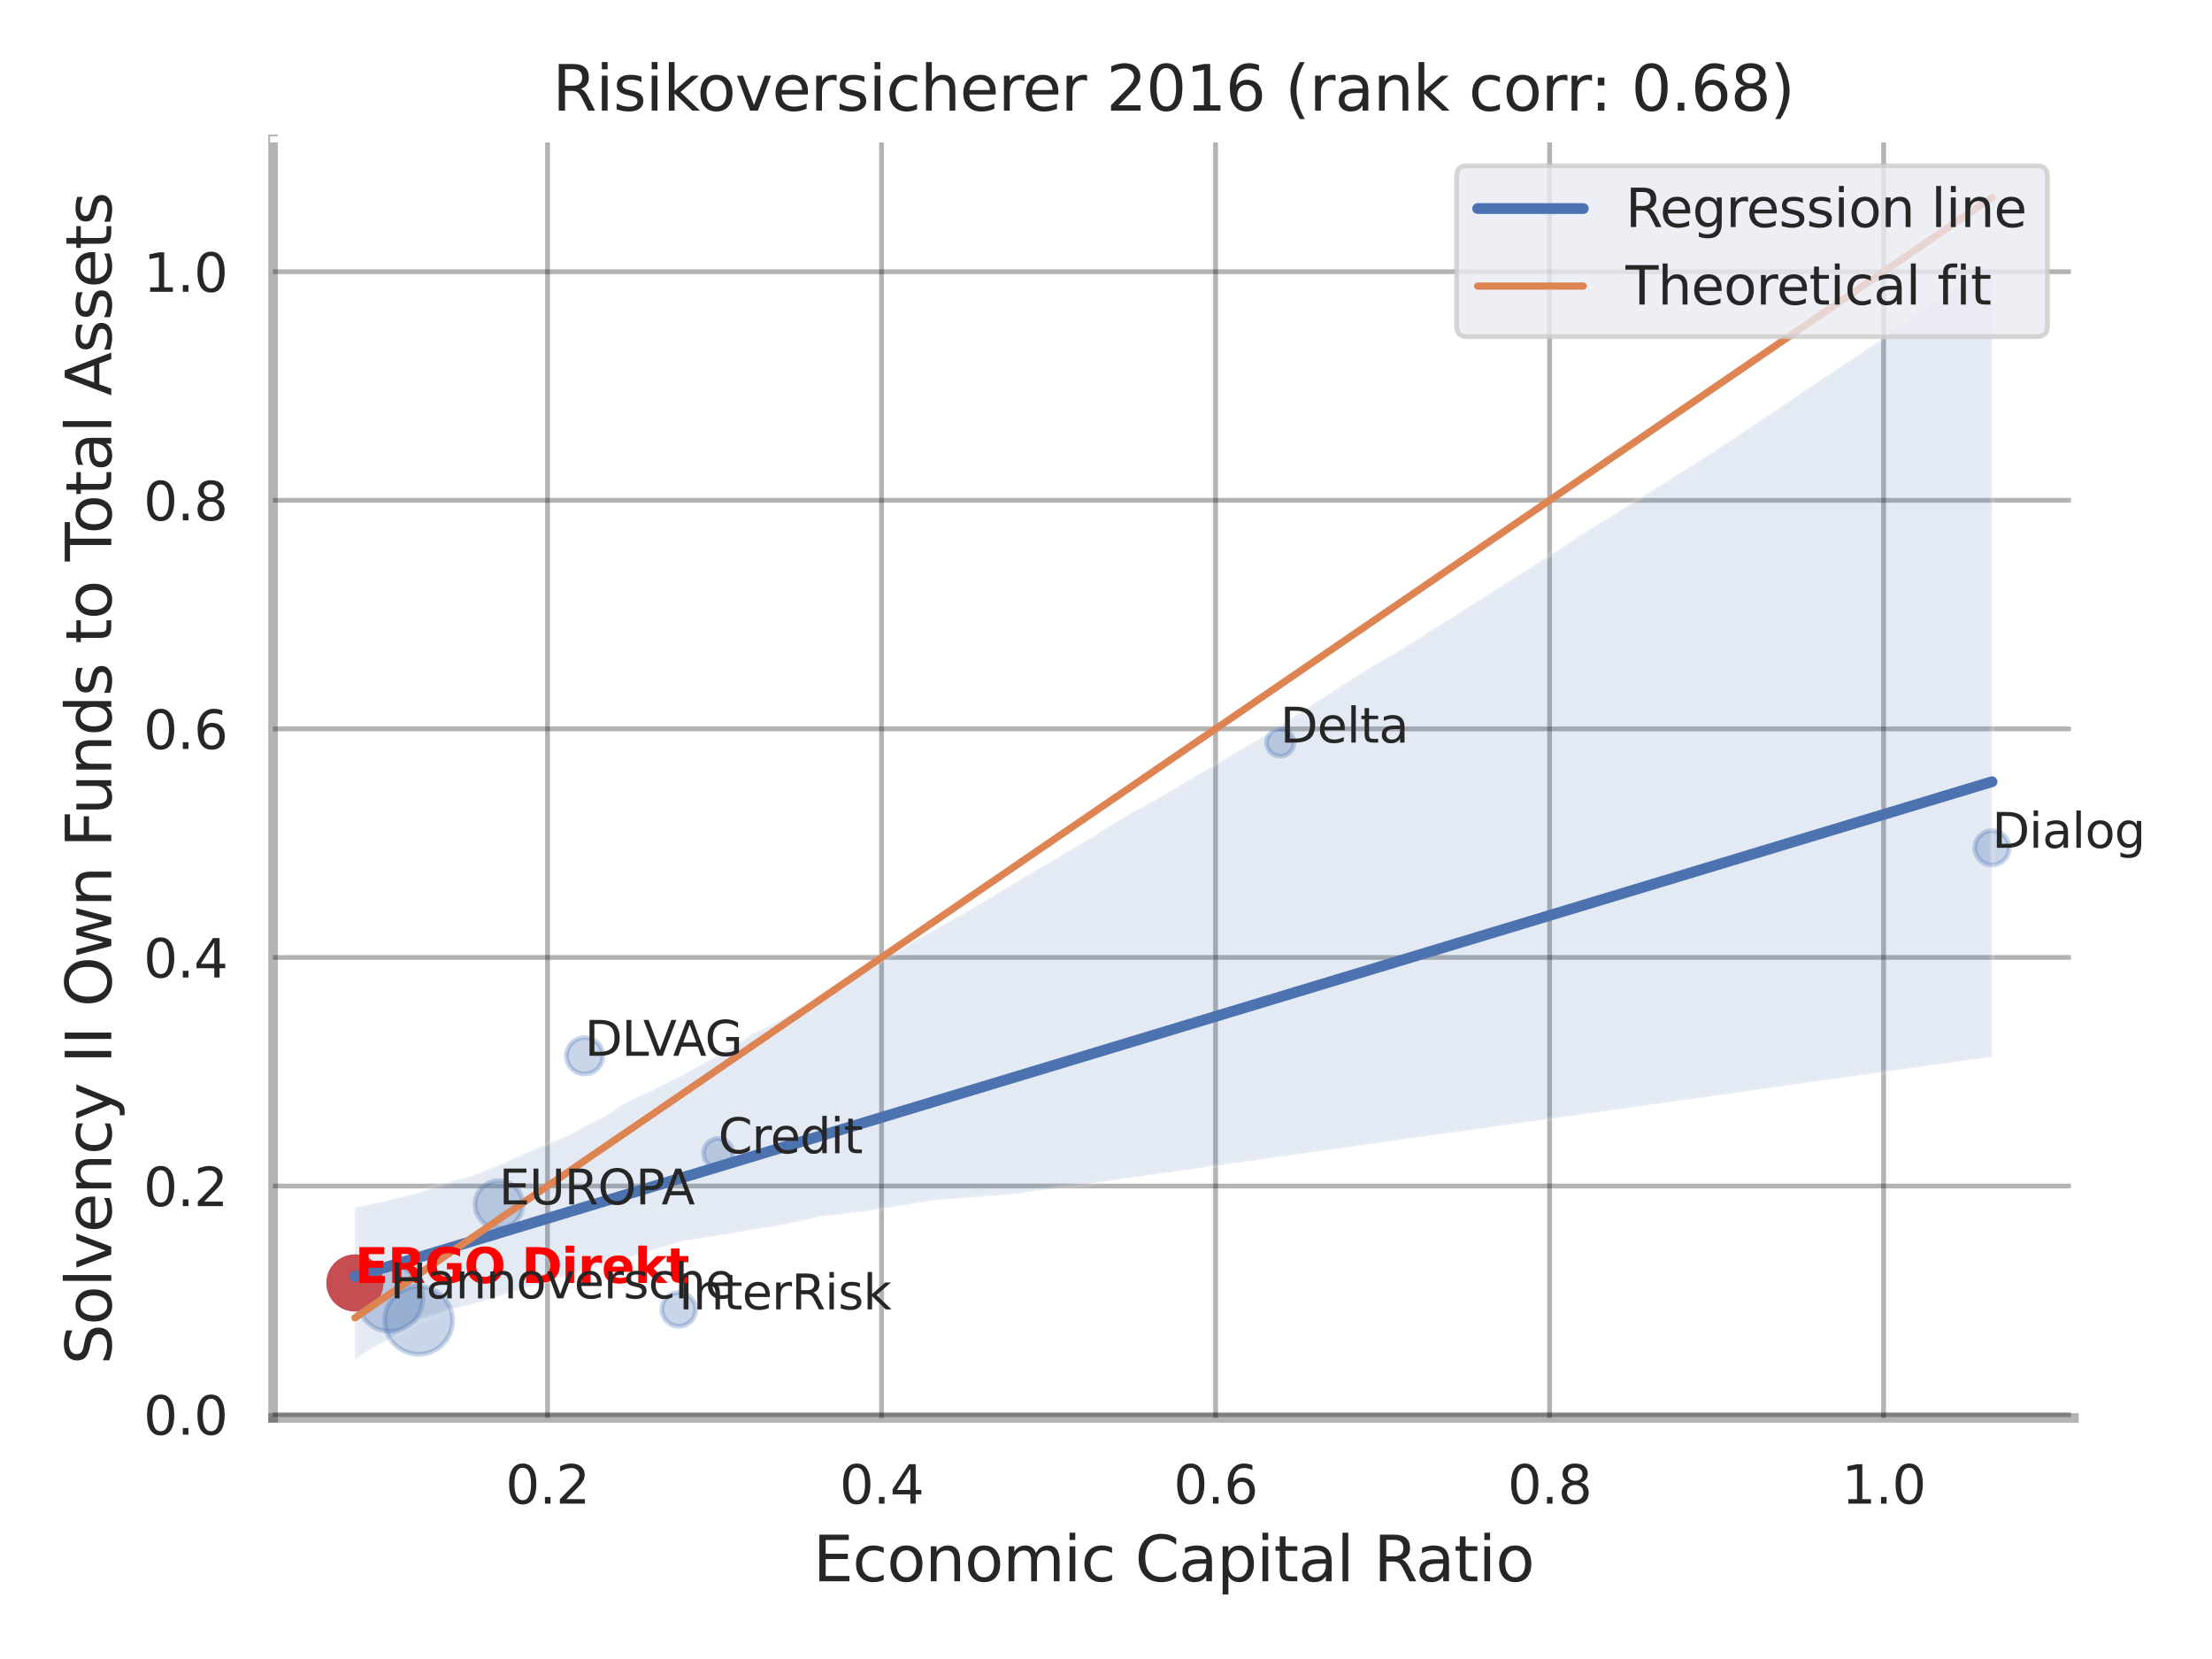 <?xml version="1.0" encoding="utf-8" standalone="no"?>
<!DOCTYPE svg PUBLIC "-//W3C//DTD SVG 1.1//EN"
  "http://www.w3.org/Graphics/SVG/1.1/DTD/svg11.dtd">
<svg xmlns:xlink="http://www.w3.org/1999/xlink" width="460.8pt" height="345.6pt" viewBox="0 0 460.8 345.6" xmlns="http://www.w3.org/2000/svg" version="1.1">
 <defs>
  <style type="text/css">*{stroke-linejoin: round; stroke-linecap: butt}</style>
 </defs>
 <g id="figure_1">
  <g id="patch_1">
   <path d="M 0 345.6 
L 460.8 345.6 
L 460.8 0 
L 0 0 
z
" style="fill: #ffffff"/>
  </g>
  <g id="axes_1">
   <g id="patch_2">
    <path d="M 56.88 295.38 
L 432.033 295.38 
L 432.033 29.04 
L 56.88 29.04 
z
" style="fill: #ffffff"/>
   </g>
   <g id="matplotlib.axis_1">
    <g id="xtick_1">
     <g id="line2d_1">
      <path d="M 114.062 295.38 
L 114.062 29.04 
" clip-path="url(#p8b046d9612)" style="fill: none; stroke: #000000; stroke-opacity: 0.3; stroke-linecap: round"/>
     </g>
     <g id="text_1">
      <!-- 0.2 -->
      <g style="fill: #262626" transform="translate(105.315 313.238) scale(0.11 -0.11)">
       <defs>
        <path id="DejaVuSans-30" d="M 2034 4250 
Q 1547 4250 1301 3770 
Q 1056 3291 1056 2328 
Q 1056 1369 1301 889 
Q 1547 409 2034 409 
Q 2525 409 2770 889 
Q 3016 1369 3016 2328 
Q 3016 3291 2770 3770 
Q 2525 4250 2034 4250 
z
M 2034 4750 
Q 2819 4750 3233 4129 
Q 3647 3509 3647 2328 
Q 3647 1150 3233 529 
Q 2819 -91 2034 -91 
Q 1250 -91 836 529 
Q 422 1150 422 2328 
Q 422 3509 836 4129 
Q 1250 4750 2034 4750 
z
" transform="scale(0.016)"/>
        <path id="DejaVuSans-2e" d="M 684 794 
L 1344 794 
L 1344 0 
L 684 0 
L 684 794 
z
" transform="scale(0.016)"/>
        <path id="DejaVuSans-32" d="M 1228 531 
L 3431 531 
L 3431 0 
L 469 0 
L 469 531 
Q 828 903 1448 1529 
Q 2069 2156 2228 2338 
Q 2531 2678 2651 2914 
Q 2772 3150 2772 3378 
Q 2772 3750 2511 3984 
Q 2250 4219 1831 4219 
Q 1534 4219 1204 4116 
Q 875 4013 500 3803 
L 500 4441 
Q 881 4594 1212 4672 
Q 1544 4750 1819 4750 
Q 2544 4750 2975 4387 
Q 3406 4025 3406 3419 
Q 3406 3131 3298 2873 
Q 3191 2616 2906 2266 
Q 2828 2175 2409 1742 
Q 1991 1309 1228 531 
z
" transform="scale(0.016)"/>
       </defs>
       <use xlink:href="#DejaVuSans-30"/>
       <use xlink:href="#DejaVuSans-2e" x="63.623"/>
       <use xlink:href="#DejaVuSans-32" x="95.41"/>
      </g>
     </g>
    </g>
    <g id="xtick_2">
     <g id="line2d_2">
      <path d="M 183.644 295.38 
L 183.644 29.04 
" clip-path="url(#p8b046d9612)" style="fill: none; stroke: #000000; stroke-opacity: 0.3; stroke-linecap: round"/>
     </g>
     <g id="text_2">
      <!-- 0.4 -->
      <g style="fill: #262626" transform="translate(174.898 313.238) scale(0.11 -0.11)">
       <defs>
        <path id="DejaVuSans-34" d="M 2419 4116 
L 825 1625 
L 2419 1625 
L 2419 4116 
z
M 2253 4666 
L 3047 4666 
L 3047 1625 
L 3713 1625 
L 3713 1100 
L 3047 1100 
L 3047 0 
L 2419 0 
L 2419 1100 
L 313 1100 
L 313 1709 
L 2253 4666 
z
" transform="scale(0.016)"/>
       </defs>
       <use xlink:href="#DejaVuSans-30"/>
       <use xlink:href="#DejaVuSans-2e" x="63.623"/>
       <use xlink:href="#DejaVuSans-34" x="95.41"/>
      </g>
     </g>
    </g>
    <g id="xtick_3">
     <g id="line2d_3">
      <path d="M 253.227 295.38 
L 253.227 29.04 
" clip-path="url(#p8b046d9612)" style="fill: none; stroke: #000000; stroke-opacity: 0.3; stroke-linecap: round"/>
     </g>
     <g id="text_3">
      <!-- 0.6 -->
      <g style="fill: #262626" transform="translate(244.48 313.238) scale(0.11 -0.11)">
       <defs>
        <path id="DejaVuSans-36" d="M 2113 2584 
Q 1688 2584 1439 2293 
Q 1191 2003 1191 1497 
Q 1191 994 1439 701 
Q 1688 409 2113 409 
Q 2538 409 2786 701 
Q 3034 994 3034 1497 
Q 3034 2003 2786 2293 
Q 2538 2584 2113 2584 
z
M 3366 4563 
L 3366 3988 
Q 3128 4100 2886 4159 
Q 2644 4219 2406 4219 
Q 1781 4219 1451 3797 
Q 1122 3375 1075 2522 
Q 1259 2794 1537 2939 
Q 1816 3084 2150 3084 
Q 2853 3084 3261 2657 
Q 3669 2231 3669 1497 
Q 3669 778 3244 343 
Q 2819 -91 2113 -91 
Q 1303 -91 875 529 
Q 447 1150 447 2328 
Q 447 3434 972 4092 
Q 1497 4750 2381 4750 
Q 2619 4750 2861 4703 
Q 3103 4656 3366 4563 
z
" transform="scale(0.016)"/>
       </defs>
       <use xlink:href="#DejaVuSans-30"/>
       <use xlink:href="#DejaVuSans-2e" x="63.623"/>
       <use xlink:href="#DejaVuSans-36" x="95.41"/>
      </g>
     </g>
    </g>
    <g id="xtick_4">
     <g id="line2d_4">
      <path d="M 322.809 295.38 
L 322.809 29.04 
" clip-path="url(#p8b046d9612)" style="fill: none; stroke: #000000; stroke-opacity: 0.3; stroke-linecap: round"/>
     </g>
     <g id="text_4">
      <!-- 0.8 -->
      <g style="fill: #262626" transform="translate(314.062 313.238) scale(0.11 -0.11)">
       <defs>
        <path id="DejaVuSans-38" d="M 2034 2216 
Q 1584 2216 1326 1975 
Q 1069 1734 1069 1313 
Q 1069 891 1326 650 
Q 1584 409 2034 409 
Q 2484 409 2743 651 
Q 3003 894 3003 1313 
Q 3003 1734 2745 1975 
Q 2488 2216 2034 2216 
z
M 1403 2484 
Q 997 2584 770 2862 
Q 544 3141 544 3541 
Q 544 4100 942 4425 
Q 1341 4750 2034 4750 
Q 2731 4750 3128 4425 
Q 3525 4100 3525 3541 
Q 3525 3141 3298 2862 
Q 3072 2584 2669 2484 
Q 3125 2378 3379 2068 
Q 3634 1759 3634 1313 
Q 3634 634 3220 271 
Q 2806 -91 2034 -91 
Q 1263 -91 848 271 
Q 434 634 434 1313 
Q 434 1759 690 2068 
Q 947 2378 1403 2484 
z
M 1172 3481 
Q 1172 3119 1398 2916 
Q 1625 2713 2034 2713 
Q 2441 2713 2670 2916 
Q 2900 3119 2900 3481 
Q 2900 3844 2670 4047 
Q 2441 4250 2034 4250 
Q 1625 4250 1398 4047 
Q 1172 3844 1172 3481 
z
" transform="scale(0.016)"/>
       </defs>
       <use xlink:href="#DejaVuSans-30"/>
       <use xlink:href="#DejaVuSans-2e" x="63.623"/>
       <use xlink:href="#DejaVuSans-38" x="95.41"/>
      </g>
     </g>
    </g>
    <g id="xtick_5">
     <g id="line2d_5">
      <path d="M 392.391 295.38 
L 392.391 29.04 
" clip-path="url(#p8b046d9612)" style="fill: none; stroke: #000000; stroke-opacity: 0.3; stroke-linecap: round"/>
     </g>
     <g id="text_5">
      <!-- 1.0 -->
      <g style="fill: #262626" transform="translate(383.645 313.238) scale(0.11 -0.11)">
       <defs>
        <path id="DejaVuSans-31" d="M 794 531 
L 1825 531 
L 1825 4091 
L 703 3866 
L 703 4441 
L 1819 4666 
L 2450 4666 
L 2450 531 
L 3481 531 
L 3481 0 
L 794 0 
L 794 531 
z
" transform="scale(0.016)"/>
       </defs>
       <use xlink:href="#DejaVuSans-31"/>
       <use xlink:href="#DejaVuSans-2e" x="63.623"/>
       <use xlink:href="#DejaVuSans-30" x="95.41"/>
      </g>
     </g>
    </g>
    <g id="text_6">
     <!-- Economic Capital Ratio -->
     <g style="fill: #262626" transform="translate(169.382 329.404) scale(0.13 -0.13)">
      <defs>
       <path id="DejaVuSans-45" d="M 628 4666 
L 3578 4666 
L 3578 4134 
L 1259 4134 
L 1259 2753 
L 3481 2753 
L 3481 2222 
L 1259 2222 
L 1259 531 
L 3634 531 
L 3634 0 
L 628 0 
L 628 4666 
z
" transform="scale(0.016)"/>
       <path id="DejaVuSans-63" d="M 3122 3366 
L 3122 2828 
Q 2878 2963 2633 3030 
Q 2388 3097 2138 3097 
Q 1578 3097 1268 2742 
Q 959 2388 959 1747 
Q 959 1106 1268 751 
Q 1578 397 2138 397 
Q 2388 397 2633 464 
Q 2878 531 3122 666 
L 3122 134 
Q 2881 22 2623 -34 
Q 2366 -91 2075 -91 
Q 1284 -91 818 406 
Q 353 903 353 1747 
Q 353 2603 823 3093 
Q 1294 3584 2113 3584 
Q 2378 3584 2631 3529 
Q 2884 3475 3122 3366 
z
" transform="scale(0.016)"/>
       <path id="DejaVuSans-6f" d="M 1959 3097 
Q 1497 3097 1228 2736 
Q 959 2375 959 1747 
Q 959 1119 1226 758 
Q 1494 397 1959 397 
Q 2419 397 2687 759 
Q 2956 1122 2956 1747 
Q 2956 2369 2687 2733 
Q 2419 3097 1959 3097 
z
M 1959 3584 
Q 2709 3584 3137 3096 
Q 3566 2609 3566 1747 
Q 3566 888 3137 398 
Q 2709 -91 1959 -91 
Q 1206 -91 779 398 
Q 353 888 353 1747 
Q 353 2609 779 3096 
Q 1206 3584 1959 3584 
z
" transform="scale(0.016)"/>
       <path id="DejaVuSans-6e" d="M 3513 2113 
L 3513 0 
L 2938 0 
L 2938 2094 
Q 2938 2591 2744 2837 
Q 2550 3084 2163 3084 
Q 1697 3084 1428 2787 
Q 1159 2491 1159 1978 
L 1159 0 
L 581 0 
L 581 3500 
L 1159 3500 
L 1159 2956 
Q 1366 3272 1645 3428 
Q 1925 3584 2291 3584 
Q 2894 3584 3203 3211 
Q 3513 2838 3513 2113 
z
" transform="scale(0.016)"/>
       <path id="DejaVuSans-6d" d="M 3328 2828 
Q 3544 3216 3844 3400 
Q 4144 3584 4550 3584 
Q 5097 3584 5394 3201 
Q 5691 2819 5691 2113 
L 5691 0 
L 5113 0 
L 5113 2094 
Q 5113 2597 4934 2840 
Q 4756 3084 4391 3084 
Q 3944 3084 3684 2787 
Q 3425 2491 3425 1978 
L 3425 0 
L 2847 0 
L 2847 2094 
Q 2847 2600 2669 2842 
Q 2491 3084 2119 3084 
Q 1678 3084 1418 2786 
Q 1159 2488 1159 1978 
L 1159 0 
L 581 0 
L 581 3500 
L 1159 3500 
L 1159 2956 
Q 1356 3278 1631 3431 
Q 1906 3584 2284 3584 
Q 2666 3584 2933 3390 
Q 3200 3197 3328 2828 
z
" transform="scale(0.016)"/>
       <path id="DejaVuSans-69" d="M 603 3500 
L 1178 3500 
L 1178 0 
L 603 0 
L 603 3500 
z
M 603 4863 
L 1178 4863 
L 1178 4134 
L 603 4134 
L 603 4863 
z
" transform="scale(0.016)"/>
       <path id="DejaVuSans-20" transform="scale(0.016)"/>
       <path id="DejaVuSans-43" d="M 4122 4306 
L 4122 3641 
Q 3803 3938 3442 4084 
Q 3081 4231 2675 4231 
Q 1875 4231 1450 3742 
Q 1025 3253 1025 2328 
Q 1025 1406 1450 917 
Q 1875 428 2675 428 
Q 3081 428 3442 575 
Q 3803 722 4122 1019 
L 4122 359 
Q 3791 134 3420 21 
Q 3050 -91 2638 -91 
Q 1578 -91 968 557 
Q 359 1206 359 2328 
Q 359 3453 968 4101 
Q 1578 4750 2638 4750 
Q 3056 4750 3426 4639 
Q 3797 4528 4122 4306 
z
" transform="scale(0.016)"/>
       <path id="DejaVuSans-61" d="M 2194 1759 
Q 1497 1759 1228 1600 
Q 959 1441 959 1056 
Q 959 750 1161 570 
Q 1363 391 1709 391 
Q 2188 391 2477 730 
Q 2766 1069 2766 1631 
L 2766 1759 
L 2194 1759 
z
M 3341 1997 
L 3341 0 
L 2766 0 
L 2766 531 
Q 2569 213 2275 61 
Q 1981 -91 1556 -91 
Q 1019 -91 701 211 
Q 384 513 384 1019 
Q 384 1609 779 1909 
Q 1175 2209 1959 2209 
L 2766 2209 
L 2766 2266 
Q 2766 2663 2505 2880 
Q 2244 3097 1772 3097 
Q 1472 3097 1187 3025 
Q 903 2953 641 2809 
L 641 3341 
Q 956 3463 1253 3523 
Q 1550 3584 1831 3584 
Q 2591 3584 2966 3190 
Q 3341 2797 3341 1997 
z
" transform="scale(0.016)"/>
       <path id="DejaVuSans-70" d="M 1159 525 
L 1159 -1331 
L 581 -1331 
L 581 3500 
L 1159 3500 
L 1159 2969 
Q 1341 3281 1617 3432 
Q 1894 3584 2278 3584 
Q 2916 3584 3314 3078 
Q 3713 2572 3713 1747 
Q 3713 922 3314 415 
Q 2916 -91 2278 -91 
Q 1894 -91 1617 61 
Q 1341 213 1159 525 
z
M 3116 1747 
Q 3116 2381 2855 2742 
Q 2594 3103 2138 3103 
Q 1681 3103 1420 2742 
Q 1159 2381 1159 1747 
Q 1159 1113 1420 752 
Q 1681 391 2138 391 
Q 2594 391 2855 752 
Q 3116 1113 3116 1747 
z
" transform="scale(0.016)"/>
       <path id="DejaVuSans-74" d="M 1172 4494 
L 1172 3500 
L 2356 3500 
L 2356 3053 
L 1172 3053 
L 1172 1153 
Q 1172 725 1289 603 
Q 1406 481 1766 481 
L 2356 481 
L 2356 0 
L 1766 0 
Q 1100 0 847 248 
Q 594 497 594 1153 
L 594 3053 
L 172 3053 
L 172 3500 
L 594 3500 
L 594 4494 
L 1172 4494 
z
" transform="scale(0.016)"/>
       <path id="DejaVuSans-6c" d="M 603 4863 
L 1178 4863 
L 1178 0 
L 603 0 
L 603 4863 
z
" transform="scale(0.016)"/>
       <path id="DejaVuSans-52" d="M 2841 2188 
Q 3044 2119 3236 1894 
Q 3428 1669 3622 1275 
L 4263 0 
L 3584 0 
L 2988 1197 
Q 2756 1666 2539 1819 
Q 2322 1972 1947 1972 
L 1259 1972 
L 1259 0 
L 628 0 
L 628 4666 
L 2053 4666 
Q 2853 4666 3247 4331 
Q 3641 3997 3641 3322 
Q 3641 2881 3436 2590 
Q 3231 2300 2841 2188 
z
M 1259 4147 
L 1259 2491 
L 2053 2491 
Q 2509 2491 2742 2702 
Q 2975 2913 2975 3322 
Q 2975 3731 2742 3939 
Q 2509 4147 2053 4147 
L 1259 4147 
z
" transform="scale(0.016)"/>
      </defs>
      <use xlink:href="#DejaVuSans-45"/>
      <use xlink:href="#DejaVuSans-63" x="63.184"/>
      <use xlink:href="#DejaVuSans-6f" x="118.164"/>
      <use xlink:href="#DejaVuSans-6e" x="179.346"/>
      <use xlink:href="#DejaVuSans-6f" x="242.725"/>
      <use xlink:href="#DejaVuSans-6d" x="303.906"/>
      <use xlink:href="#DejaVuSans-69" x="401.318"/>
      <use xlink:href="#DejaVuSans-63" x="429.102"/>
      <use xlink:href="#DejaVuSans-20" x="484.082"/>
      <use xlink:href="#DejaVuSans-43" x="515.869"/>
      <use xlink:href="#DejaVuSans-61" x="585.693"/>
      <use xlink:href="#DejaVuSans-70" x="646.973"/>
      <use xlink:href="#DejaVuSans-69" x="710.449"/>
      <use xlink:href="#DejaVuSans-74" x="738.232"/>
      <use xlink:href="#DejaVuSans-61" x="777.441"/>
      <use xlink:href="#DejaVuSans-6c" x="838.721"/>
      <use xlink:href="#DejaVuSans-20" x="866.504"/>
      <use xlink:href="#DejaVuSans-52" x="898.291"/>
      <use xlink:href="#DejaVuSans-61" x="965.523"/>
      <use xlink:href="#DejaVuSans-74" x="1026.803"/>
      <use xlink:href="#DejaVuSans-69" x="1066.012"/>
      <use xlink:href="#DejaVuSans-6f" x="1093.795"/>
     </g>
    </g>
   </g>
   <g id="matplotlib.axis_2">
    <g id="ytick_1">
     <g id="line2d_6">
      <path d="M 56.88 294.688 
L 432.033 294.688 
" clip-path="url(#p8b046d9612)" style="fill: none; stroke: #000000; stroke-opacity: 0.3; stroke-linecap: round"/>
     </g>
     <g id="text_7">
      <!-- 0.0 -->
      <g style="fill: #262626" transform="translate(29.887 298.868) scale(0.11 -0.11)">
       <use xlink:href="#DejaVuSans-30"/>
       <use xlink:href="#DejaVuSans-2e" x="63.623"/>
       <use xlink:href="#DejaVuSans-30" x="95.41"/>
      </g>
     </g>
    </g>
    <g id="ytick_2">
     <g id="line2d_7">
      <path d="M 56.88 247.072 
L 432.033 247.072 
" clip-path="url(#p8b046d9612)" style="fill: none; stroke: #000000; stroke-opacity: 0.3; stroke-linecap: round"/>
     </g>
     <g id="text_8">
      <!-- 0.2 -->
      <g style="fill: #262626" transform="translate(29.887 251.251) scale(0.11 -0.11)">
       <use xlink:href="#DejaVuSans-30"/>
       <use xlink:href="#DejaVuSans-2e" x="63.623"/>
       <use xlink:href="#DejaVuSans-32" x="95.41"/>
      </g>
     </g>
    </g>
    <g id="ytick_3">
     <g id="line2d_8">
      <path d="M 56.88 199.455 
L 432.033 199.455 
" clip-path="url(#p8b046d9612)" style="fill: none; stroke: #000000; stroke-opacity: 0.3; stroke-linecap: round"/>
     </g>
     <g id="text_9">
      <!-- 0.4 -->
      <g style="fill: #262626" transform="translate(29.887 203.634) scale(0.11 -0.11)">
       <use xlink:href="#DejaVuSans-30"/>
       <use xlink:href="#DejaVuSans-2e" x="63.623"/>
       <use xlink:href="#DejaVuSans-34" x="95.41"/>
      </g>
     </g>
    </g>
    <g id="ytick_4">
     <g id="line2d_9">
      <path d="M 56.88 151.838 
L 432.033 151.838 
" clip-path="url(#p8b046d9612)" style="fill: none; stroke: #000000; stroke-opacity: 0.3; stroke-linecap: round"/>
     </g>
     <g id="text_10">
      <!-- 0.6 -->
      <g style="fill: #262626" transform="translate(29.887 156.017) scale(0.11 -0.11)">
       <use xlink:href="#DejaVuSans-30"/>
       <use xlink:href="#DejaVuSans-2e" x="63.623"/>
       <use xlink:href="#DejaVuSans-36" x="95.41"/>
      </g>
     </g>
    </g>
    <g id="ytick_5">
     <g id="line2d_10">
      <path d="M 56.88 104.221 
L 432.033 104.221 
" clip-path="url(#p8b046d9612)" style="fill: none; stroke: #000000; stroke-opacity: 0.3; stroke-linecap: round"/>
     </g>
     <g id="text_11">
      <!-- 0.8 -->
      <g style="fill: #262626" transform="translate(29.887 108.4) scale(0.11 -0.11)">
       <use xlink:href="#DejaVuSans-30"/>
       <use xlink:href="#DejaVuSans-2e" x="63.623"/>
       <use xlink:href="#DejaVuSans-38" x="95.41"/>
      </g>
     </g>
    </g>
    <g id="ytick_6">
     <g id="line2d_11">
      <path d="M 56.88 56.605 
L 432.033 56.605 
" clip-path="url(#p8b046d9612)" style="fill: none; stroke: #000000; stroke-opacity: 0.3; stroke-linecap: round"/>
     </g>
     <g id="text_12">
      <!-- 1.0 -->
      <g style="fill: #262626" transform="translate(29.887 60.784) scale(0.11 -0.11)">
       <use xlink:href="#DejaVuSans-31"/>
       <use xlink:href="#DejaVuSans-2e" x="63.623"/>
       <use xlink:href="#DejaVuSans-30" x="95.41"/>
      </g>
     </g>
    </g>
    <g id="text_13">
     <!-- Solvency II Own Funds to Total Assets -->
     <g style="fill: #262626" transform="translate(23.183 284.278) rotate(-90) scale(0.13 -0.13)">
      <defs>
       <path id="DejaVuSans-53" d="M 3425 4513 
L 3425 3897 
Q 3066 4069 2747 4153 
Q 2428 4238 2131 4238 
Q 1616 4238 1336 4038 
Q 1056 3838 1056 3469 
Q 1056 3159 1242 3001 
Q 1428 2844 1947 2747 
L 2328 2669 
Q 3034 2534 3370 2195 
Q 3706 1856 3706 1288 
Q 3706 609 3251 259 
Q 2797 -91 1919 -91 
Q 1588 -91 1214 -16 
Q 841 59 441 206 
L 441 856 
Q 825 641 1194 531 
Q 1563 422 1919 422 
Q 2459 422 2753 634 
Q 3047 847 3047 1241 
Q 3047 1584 2836 1778 
Q 2625 1972 2144 2069 
L 1759 2144 
Q 1053 2284 737 2584 
Q 422 2884 422 3419 
Q 422 4038 858 4394 
Q 1294 4750 2059 4750 
Q 2388 4750 2728 4690 
Q 3069 4631 3425 4513 
z
" transform="scale(0.016)"/>
       <path id="DejaVuSans-76" d="M 191 3500 
L 800 3500 
L 1894 563 
L 2988 3500 
L 3597 3500 
L 2284 0 
L 1503 0 
L 191 3500 
z
" transform="scale(0.016)"/>
       <path id="DejaVuSans-65" d="M 3597 1894 
L 3597 1613 
L 953 1613 
Q 991 1019 1311 708 
Q 1631 397 2203 397 
Q 2534 397 2845 478 
Q 3156 559 3463 722 
L 3463 178 
Q 3153 47 2828 -22 
Q 2503 -91 2169 -91 
Q 1331 -91 842 396 
Q 353 884 353 1716 
Q 353 2575 817 3079 
Q 1281 3584 2069 3584 
Q 2775 3584 3186 3129 
Q 3597 2675 3597 1894 
z
M 3022 2063 
Q 3016 2534 2758 2815 
Q 2500 3097 2075 3097 
Q 1594 3097 1305 2825 
Q 1016 2553 972 2059 
L 3022 2063 
z
" transform="scale(0.016)"/>
       <path id="DejaVuSans-79" d="M 2059 -325 
Q 1816 -950 1584 -1140 
Q 1353 -1331 966 -1331 
L 506 -1331 
L 506 -850 
L 844 -850 
Q 1081 -850 1212 -737 
Q 1344 -625 1503 -206 
L 1606 56 
L 191 3500 
L 800 3500 
L 1894 763 
L 2988 3500 
L 3597 3500 
L 2059 -325 
z
" transform="scale(0.016)"/>
       <path id="DejaVuSans-49" d="M 628 4666 
L 1259 4666 
L 1259 0 
L 628 0 
L 628 4666 
z
" transform="scale(0.016)"/>
       <path id="DejaVuSans-4f" d="M 2522 4238 
Q 1834 4238 1429 3725 
Q 1025 3213 1025 2328 
Q 1025 1447 1429 934 
Q 1834 422 2522 422 
Q 3209 422 3611 934 
Q 4013 1447 4013 2328 
Q 4013 3213 3611 3725 
Q 3209 4238 2522 4238 
z
M 2522 4750 
Q 3503 4750 4090 4092 
Q 4678 3434 4678 2328 
Q 4678 1225 4090 567 
Q 3503 -91 2522 -91 
Q 1538 -91 948 565 
Q 359 1222 359 2328 
Q 359 3434 948 4092 
Q 1538 4750 2522 4750 
z
" transform="scale(0.016)"/>
       <path id="DejaVuSans-77" d="M 269 3500 
L 844 3500 
L 1563 769 
L 2278 3500 
L 2956 3500 
L 3675 769 
L 4391 3500 
L 4966 3500 
L 4050 0 
L 3372 0 
L 2619 2869 
L 1863 0 
L 1184 0 
L 269 3500 
z
" transform="scale(0.016)"/>
       <path id="DejaVuSans-46" d="M 628 4666 
L 3309 4666 
L 3309 4134 
L 1259 4134 
L 1259 2759 
L 3109 2759 
L 3109 2228 
L 1259 2228 
L 1259 0 
L 628 0 
L 628 4666 
z
" transform="scale(0.016)"/>
       <path id="DejaVuSans-75" d="M 544 1381 
L 544 3500 
L 1119 3500 
L 1119 1403 
Q 1119 906 1312 657 
Q 1506 409 1894 409 
Q 2359 409 2629 706 
Q 2900 1003 2900 1516 
L 2900 3500 
L 3475 3500 
L 3475 0 
L 2900 0 
L 2900 538 
Q 2691 219 2414 64 
Q 2138 -91 1772 -91 
Q 1169 -91 856 284 
Q 544 659 544 1381 
z
M 1991 3584 
L 1991 3584 
z
" transform="scale(0.016)"/>
       <path id="DejaVuSans-64" d="M 2906 2969 
L 2906 4863 
L 3481 4863 
L 3481 0 
L 2906 0 
L 2906 525 
Q 2725 213 2448 61 
Q 2172 -91 1784 -91 
Q 1150 -91 751 415 
Q 353 922 353 1747 
Q 353 2572 751 3078 
Q 1150 3584 1784 3584 
Q 2172 3584 2448 3432 
Q 2725 3281 2906 2969 
z
M 947 1747 
Q 947 1113 1208 752 
Q 1469 391 1925 391 
Q 2381 391 2643 752 
Q 2906 1113 2906 1747 
Q 2906 2381 2643 2742 
Q 2381 3103 1925 3103 
Q 1469 3103 1208 2742 
Q 947 2381 947 1747 
z
" transform="scale(0.016)"/>
       <path id="DejaVuSans-73" d="M 2834 3397 
L 2834 2853 
Q 2591 2978 2328 3040 
Q 2066 3103 1784 3103 
Q 1356 3103 1142 2972 
Q 928 2841 928 2578 
Q 928 2378 1081 2264 
Q 1234 2150 1697 2047 
L 1894 2003 
Q 2506 1872 2764 1633 
Q 3022 1394 3022 966 
Q 3022 478 2636 193 
Q 2250 -91 1575 -91 
Q 1294 -91 989 -36 
Q 684 19 347 128 
L 347 722 
Q 666 556 975 473 
Q 1284 391 1588 391 
Q 1994 391 2212 530 
Q 2431 669 2431 922 
Q 2431 1156 2273 1281 
Q 2116 1406 1581 1522 
L 1381 1569 
Q 847 1681 609 1914 
Q 372 2147 372 2553 
Q 372 3047 722 3315 
Q 1072 3584 1716 3584 
Q 2034 3584 2315 3537 
Q 2597 3491 2834 3397 
z
" transform="scale(0.016)"/>
       <path id="DejaVuSans-54" d="M -19 4666 
L 3928 4666 
L 3928 4134 
L 2272 4134 
L 2272 0 
L 1638 0 
L 1638 4134 
L -19 4134 
L -19 4666 
z
" transform="scale(0.016)"/>
       <path id="DejaVuSans-41" d="M 2188 4044 
L 1331 1722 
L 3047 1722 
L 2188 4044 
z
M 1831 4666 
L 2547 4666 
L 4325 0 
L 3669 0 
L 3244 1197 
L 1141 1197 
L 716 0 
L 50 0 
L 1831 4666 
z
" transform="scale(0.016)"/>
      </defs>
      <use xlink:href="#DejaVuSans-53"/>
      <use xlink:href="#DejaVuSans-6f" x="63.477"/>
      <use xlink:href="#DejaVuSans-6c" x="124.658"/>
      <use xlink:href="#DejaVuSans-76" x="152.441"/>
      <use xlink:href="#DejaVuSans-65" x="211.621"/>
      <use xlink:href="#DejaVuSans-6e" x="273.145"/>
      <use xlink:href="#DejaVuSans-63" x="336.523"/>
      <use xlink:href="#DejaVuSans-79" x="391.504"/>
      <use xlink:href="#DejaVuSans-20" x="450.684"/>
      <use xlink:href="#DejaVuSans-49" x="482.471"/>
      <use xlink:href="#DejaVuSans-49" x="511.963"/>
      <use xlink:href="#DejaVuSans-20" x="541.455"/>
      <use xlink:href="#DejaVuSans-4f" x="573.242"/>
      <use xlink:href="#DejaVuSans-77" x="651.953"/>
      <use xlink:href="#DejaVuSans-6e" x="733.74"/>
      <use xlink:href="#DejaVuSans-20" x="797.119"/>
      <use xlink:href="#DejaVuSans-46" x="828.906"/>
      <use xlink:href="#DejaVuSans-75" x="880.926"/>
      <use xlink:href="#DejaVuSans-6e" x="944.305"/>
      <use xlink:href="#DejaVuSans-64" x="1007.684"/>
      <use xlink:href="#DejaVuSans-73" x="1071.16"/>
      <use xlink:href="#DejaVuSans-20" x="1123.26"/>
      <use xlink:href="#DejaVuSans-74" x="1155.047"/>
      <use xlink:href="#DejaVuSans-6f" x="1194.256"/>
      <use xlink:href="#DejaVuSans-20" x="1255.438"/>
      <use xlink:href="#DejaVuSans-54" x="1287.225"/>
      <use xlink:href="#DejaVuSans-6f" x="1331.309"/>
      <use xlink:href="#DejaVuSans-74" x="1392.49"/>
      <use xlink:href="#DejaVuSans-61" x="1431.699"/>
      <use xlink:href="#DejaVuSans-6c" x="1492.979"/>
      <use xlink:href="#DejaVuSans-20" x="1520.762"/>
      <use xlink:href="#DejaVuSans-41" x="1552.549"/>
      <use xlink:href="#DejaVuSans-73" x="1620.957"/>
      <use xlink:href="#DejaVuSans-73" x="1673.057"/>
      <use xlink:href="#DejaVuSans-65" x="1725.156"/>
      <use xlink:href="#DejaVuSans-74" x="1786.68"/>
      <use xlink:href="#DejaVuSans-73" x="1825.889"/>
     </g>
    </g>
   </g>
   <g id="PathCollection_1">
    <path d="M 87.209 282.111 
C 89.084 282.111 90.883 281.366 92.209 280.04 
C 93.535 278.714 94.28 276.916 94.28 275.04 
C 94.28 273.165 93.535 271.366 92.209 270.04 
C 90.883 268.714 89.084 267.969 87.209 267.969 
C 85.334 267.969 83.535 268.714 82.209 270.04 
C 80.883 271.366 80.138 273.165 80.138 275.04 
C 80.138 276.916 80.883 278.714 82.209 280.04 
C 83.535 281.366 85.334 282.111 87.209 282.111 
z
" clip-path="url(#p8b046d9612)" style="fill: #4c72b0; fill-opacity: 0.3; stroke: #4c72b0; stroke-opacity: 0.3"/>
    <path d="M 103.936 255.87 
C 105.254 255.87 106.518 255.346 107.449 254.415 
C 108.381 253.483 108.904 252.219 108.904 250.901 
C 108.904 249.584 108.381 248.32 107.449 247.388 
C 106.518 246.456 105.254 245.933 103.936 245.933 
C 102.618 245.933 101.354 246.456 100.423 247.388 
C 99.491 248.32 98.968 249.584 98.968 250.901 
C 98.968 252.219 99.491 253.483 100.423 254.415 
C 101.354 255.346 102.618 255.87 103.936 255.87 
z
" clip-path="url(#p8b046d9612)" style="fill: #4c72b0; fill-opacity: 0.3; stroke: #4c72b0; stroke-opacity: 0.3"/>
    <path d="M 414.98 180.187 
C 415.927 180.187 416.836 179.811 417.506 179.141 
C 418.175 178.471 418.552 177.563 418.552 176.616 
C 418.552 175.668 418.175 174.76 417.506 174.09 
C 416.836 173.421 415.927 173.044 414.98 173.044 
C 414.033 173.044 413.125 173.421 412.455 174.09 
C 411.785 174.76 411.409 175.668 411.409 176.616 
C 411.409 177.563 411.785 178.471 412.455 179.141 
C 413.125 179.811 414.033 180.187 414.98 180.187 
z
" clip-path="url(#p8b046d9612)" style="fill: #4c72b0; fill-opacity: 0.3; stroke: #4c72b0; stroke-opacity: 0.3"/>
    <path d="M 149.626 243.302 
C 150.44 243.302 151.22 242.979 151.795 242.404 
C 152.371 241.828 152.694 241.048 152.694 240.234 
C 152.694 239.42 152.371 238.64 151.795 238.065 
C 151.22 237.489 150.44 237.166 149.626 237.166 
C 148.812 237.166 148.032 237.489 147.457 238.065 
C 146.881 238.64 146.558 239.42 146.558 240.234 
C 146.558 241.048 146.881 241.828 147.457 242.404 
C 148.032 242.979 148.812 243.302 149.626 243.302 
z
" clip-path="url(#p8b046d9612)" style="fill: #4c72b0; fill-opacity: 0.3; stroke: #4c72b0; stroke-opacity: 0.3"/>
    <path d="M 141.404 276.281 
C 142.337 276.281 143.231 275.911 143.89 275.251 
C 144.55 274.592 144.92 273.698 144.92 272.765 
C 144.92 271.833 144.55 270.939 143.89 270.279 
C 143.231 269.62 142.337 269.25 141.404 269.25 
C 140.472 269.25 139.578 269.62 138.918 270.279 
C 138.259 270.939 137.889 271.833 137.889 272.765 
C 137.889 273.698 138.259 274.592 138.918 275.251 
C 139.578 275.911 140.472 276.281 141.404 276.281 
z
" clip-path="url(#p8b046d9612)" style="fill: #4c72b0; fill-opacity: 0.3; stroke: #4c72b0; stroke-opacity: 0.3"/>
    <path d="M 73.932 272.712 
C 75.377 272.712 76.763 272.138 77.785 271.116 
C 78.807 270.095 79.381 268.709 79.381 267.264 
C 79.381 265.819 78.807 264.433 77.785 263.411 
C 76.763 262.39 75.377 261.816 73.932 261.816 
C 72.488 261.816 71.102 262.39 70.08 263.411 
C 69.058 264.433 68.484 265.819 68.484 267.264 
C 68.484 268.709 69.058 270.095 70.08 271.116 
C 71.102 272.138 72.488 272.712 73.932 272.712 
z
" clip-path="url(#p8b046d9612)" style="fill: #4c72b0; fill-opacity: 0.3; stroke: #4c72b0; stroke-opacity: 0.3"/>
    <path d="M 121.805 223.727 
C 122.81 223.727 123.773 223.328 124.484 222.618 
C 125.194 221.908 125.593 220.944 125.593 219.939 
C 125.593 218.935 125.194 217.971 124.484 217.261 
C 123.773 216.551 122.81 216.152 121.805 216.152 
C 120.801 216.152 119.837 216.551 119.127 217.261 
C 118.416 217.971 118.017 218.935 118.017 219.939 
C 118.017 220.944 118.416 221.908 119.127 222.618 
C 119.837 223.328 120.801 223.727 121.805 223.727 
z
" clip-path="url(#p8b046d9612)" style="fill: #4c72b0; fill-opacity: 0.3; stroke: #4c72b0; stroke-opacity: 0.3"/>
    <path d="M 266.691 157.536 
C 267.446 157.536 268.17 157.236 268.703 156.703 
C 269.237 156.169 269.537 155.445 269.537 154.69 
C 269.537 153.936 269.237 153.212 268.703 152.678 
C 268.17 152.144 267.446 151.845 266.691 151.845 
C 265.936 151.845 265.212 152.144 264.679 152.678 
C 264.145 153.212 263.845 153.936 263.845 154.69 
C 263.845 155.445 264.145 156.169 264.679 156.703 
C 265.212 157.236 265.936 157.536 266.691 157.536 
z
" clip-path="url(#p8b046d9612)" style="fill: #4c72b0; fill-opacity: 0.3; stroke: #4c72b0; stroke-opacity: 0.3"/>
    <path d="M 81.231 277.323 
C 83.048 277.323 84.791 276.601 86.076 275.317 
C 87.36 274.032 88.082 272.289 88.082 270.472 
C 88.082 268.655 87.36 266.912 86.076 265.627 
C 84.791 264.343 83.048 263.621 81.231 263.621 
C 79.414 263.621 77.671 264.343 76.386 265.627 
C 75.102 266.912 74.38 268.655 74.38 270.472 
C 74.38 272.289 75.102 274.032 76.386 275.317 
C 77.671 276.601 79.414 277.323 81.231 277.323 
z
" clip-path="url(#p8b046d9612)" style="fill: #4c72b0; fill-opacity: 0.3; stroke: #4c72b0; stroke-opacity: 0.3"/>
   </g>
   <g id="PolyCollection_1">
    <defs>
     <path id="m033047c639" d="M 73.932 -94.005 
L 73.932 -62.326 
L 77.377 -64.766 
L 80.822 -66.463 
L 84.267 -68.587 
L 87.712 -70.708 
L 91.157 -71.745 
L 94.602 -73.019 
L 98.047 -73.852 
L 101.492 -74.848 
L 104.937 -75.883 
L 108.382 -76.956 
L 111.827 -77.991 
L 115.272 -79.026 
L 118.716 -80.208 
L 122.161 -81.095 
L 125.606 -82.13 
L 129.051 -83.124 
L 132.496 -84.159 
L 135.941 -85.193 
L 139.386 -86.228 
L 142.831 -87.2 
L 146.276 -87.696 
L 149.721 -88.224 
L 153.166 -88.825 
L 156.611 -89.456 
L 160.056 -89.94 
L 163.501 -90.564 
L 166.945 -91.314 
L 170.39 -92.109 
L 173.835 -92.514 
L 177.28 -92.918 
L 180.725 -93.339 
L 184.17 -93.889 
L 187.615 -94.438 
L 191.06 -94.988 
L 194.505 -95.538 
L 197.95 -95.827 
L 201.395 -96.102 
L 204.84 -96.377 
L 208.285 -96.651 
L 211.73 -96.93 
L 215.174 -97.41 
L 218.619 -97.893 
L 222.064 -98.377 
L 225.509 -98.86 
L 228.954 -99.344 
L 232.399 -99.827 
L 235.844 -100.311 
L 239.289 -100.794 
L 242.734 -101.278 
L 246.179 -101.761 
L 249.624 -102.245 
L 253.069 -102.728 
L 256.514 -103.212 
L 259.959 -103.695 
L 263.403 -104.179 
L 266.848 -104.663 
L 270.293 -105.146 
L 273.738 -105.63 
L 277.183 -106.113 
L 280.628 -106.597 
L 284.073 -107.08 
L 287.518 -107.564 
L 290.963 -108.047 
L 294.408 -108.531 
L 297.853 -109.014 
L 301.298 -109.498 
L 304.743 -109.981 
L 308.188 -110.465 
L 311.632 -110.948 
L 315.077 -111.432 
L 318.522 -111.915 
L 321.967 -112.399 
L 325.412 -112.883 
L 328.857 -113.366 
L 332.302 -113.85 
L 335.747 -114.333 
L 339.192 -114.817 
L 342.637 -115.3 
L 346.082 -115.784 
L 349.527 -116.267 
L 352.972 -116.751 
L 356.417 -117.234 
L 359.861 -117.718 
L 363.306 -118.201 
L 366.751 -118.685 
L 370.196 -119.168 
L 373.641 -119.652 
L 377.086 -120.135 
L 380.531 -120.619 
L 383.976 -121.103 
L 387.421 -121.586 
L 390.866 -122.07 
L 394.311 -122.553 
L 397.756 -123.037 
L 401.201 -123.52 
L 404.646 -124.004 
L 408.09 -124.487 
L 411.535 -124.971 
L 414.98 -125.454 
L 414.98 -290.314 
L 414.98 -290.314 
L 411.535 -288.034 
L 408.09 -285.724 
L 404.646 -283.414 
L 401.201 -281.104 
L 397.756 -278.794 
L 394.311 -276.484 
L 390.866 -274.174 
L 387.421 -271.864 
L 383.976 -269.554 
L 380.531 -267.244 
L 377.086 -264.934 
L 373.641 -262.624 
L 370.196 -260.314 
L 366.751 -258.004 
L 363.306 -255.697 
L 359.861 -253.392 
L 356.417 -251.151 
L 352.972 -248.971 
L 349.527 -246.79 
L 346.082 -244.61 
L 342.637 -242.43 
L 339.192 -240.249 
L 335.747 -238.115 
L 332.302 -236.015 
L 328.857 -233.913 
L 325.412 -231.514 
L 321.967 -229.335 
L 318.522 -227.156 
L 315.077 -224.976 
L 311.632 -222.797 
L 308.188 -220.61 
L 304.743 -218.384 
L 301.298 -216.237 
L 297.853 -214.059 
L 294.408 -211.88 
L 290.963 -209.701 
L 287.518 -207.72 
L 284.073 -205.702 
L 280.628 -203.483 
L 277.183 -201.263 
L 273.738 -199.042 
L 270.293 -196.821 
L 266.848 -194.599 
L 263.403 -192.377 
L 259.959 -190.309 
L 256.514 -188.279 
L 253.069 -186.246 
L 249.624 -184.214 
L 246.179 -182.182 
L 242.734 -180.15 
L 239.289 -178.216 
L 235.844 -176.289 
L 232.399 -174.247 
L 228.954 -172.088 
L 225.509 -170.002 
L 222.064 -167.971 
L 218.619 -165.94 
L 215.174 -163.908 
L 211.73 -161.877 
L 208.285 -159.814 
L 204.84 -157.683 
L 201.395 -155.669 
L 197.95 -153.76 
L 194.505 -151.797 
L 191.06 -149.859 
L 187.615 -147.718 
L 184.17 -145.722 
L 180.725 -143.822 
L 177.28 -141.827 
L 173.835 -139.734 
L 170.39 -137.642 
L 166.945 -135.65 
L 163.501 -133.585 
L 160.056 -131.752 
L 156.611 -130.179 
L 153.166 -127.842 
L 149.721 -125.873 
L 146.276 -123.906 
L 142.831 -121.963 
L 139.386 -120.295 
L 135.941 -118.46 
L 132.496 -116.952 
L 129.051 -115.132 
L 125.606 -112.788 
L 122.161 -111.137 
L 118.716 -109.205 
L 115.272 -107.752 
L 111.827 -106.393 
L 108.382 -104.883 
L 104.937 -103.303 
L 101.492 -101.923 
L 98.047 -100.525 
L 94.602 -99.683 
L 91.157 -98.475 
L 87.712 -97.266 
L 84.267 -96.368 
L 80.822 -95.531 
L 77.377 -94.779 
L 73.932 -94.005 
z
" style="stroke: #ffffff; stroke-opacity: 0.15"/>
    </defs>
    <g clip-path="url(#p8b046d9612)">
     <use xlink:href="#m033047c639" x="0" y="345.6" style="fill: #4c72b0; fill-opacity: 0.15; stroke: #ffffff; stroke-opacity: 0.15"/>
    </g>
   </g>
   <g id="PathCollection_2">
    <defs>
     <path id="m6e4740a1a7" d="M 0 5.448 
C 1.445 5.448 2.831 4.874 3.852 3.852 
C 4.874 2.831 5.448 1.445 5.448 0 
C 5.448 -1.445 4.874 -2.831 3.852 -3.852 
C 2.831 -4.874 1.445 -5.448 0 -5.448 
C -1.445 -5.448 -2.831 -4.874 -3.852 -3.852 
C -4.874 -2.831 -5.448 -1.445 -5.448 0 
C -5.448 1.445 -4.874 2.831 -3.852 3.852 
C -2.831 4.874 -1.445 5.448 0 5.448 
z
" style="stroke: #c44e52"/>
    </defs>
    <g clip-path="url(#p8b046d9612)">
     <use xlink:href="#m6e4740a1a7" x="73.932" y="267.264" style="fill: #c44e52; stroke: #c44e52"/>
    </g>
   </g>
   <g id="line2d_12">
    <path d="M 73.932 265.942 
L 77.377 264.901 
L 80.822 263.859 
L 84.267 262.818 
L 87.712 261.777 
L 91.157 260.735 
L 94.602 259.694 
L 98.047 258.652 
L 101.492 257.611 
L 104.937 256.57 
L 108.382 255.528 
L 111.827 254.487 
L 115.272 253.445 
L 118.716 252.404 
L 122.161 251.362 
L 125.606 250.321 
L 129.051 249.28 
L 132.496 248.238 
L 135.941 247.197 
L 139.386 246.155 
L 142.831 245.114 
L 146.276 244.073 
L 149.721 243.031 
L 153.166 241.99 
L 156.611 240.948 
L 160.056 239.907 
L 163.501 238.866 
L 166.945 237.824 
L 170.39 236.783 
L 173.835 235.741 
L 177.28 234.7 
L 180.725 233.659 
L 184.17 232.617 
L 187.615 231.576 
L 191.06 230.534 
L 194.505 229.493 
L 197.95 228.451 
L 201.395 227.41 
L 204.84 226.369 
L 208.285 225.327 
L 211.73 224.286 
L 215.174 223.244 
L 218.619 222.203 
L 222.064 221.162 
L 225.509 220.12 
L 228.954 219.079 
L 232.399 218.037 
L 235.844 216.996 
L 239.289 215.955 
L 242.734 214.913 
L 246.179 213.872 
L 249.624 212.83 
L 253.069 211.789 
L 256.514 210.747 
L 259.959 209.706 
L 263.403 208.665 
L 266.848 207.623 
L 270.293 206.582 
L 273.738 205.54 
L 277.183 204.499 
L 280.628 203.458 
L 284.073 202.416 
L 287.518 201.375 
L 290.963 200.333 
L 294.408 199.292 
L 297.853 198.251 
L 301.298 197.209 
L 304.743 196.168 
L 308.188 195.126 
L 311.632 194.085 
L 315.077 193.044 
L 318.522 192.002 
L 321.967 190.961 
L 325.412 189.919 
L 328.857 188.878 
L 332.302 187.836 
L 335.747 186.795 
L 339.192 185.754 
L 342.637 184.712 
L 346.082 183.671 
L 349.527 182.629 
L 352.972 181.588 
L 356.417 180.547 
L 359.861 179.505 
L 363.306 178.464 
L 366.751 177.422 
L 370.196 176.381 
L 373.641 175.34 
L 377.086 174.298 
L 380.531 173.257 
L 383.976 172.215 
L 387.421 171.174 
L 390.866 170.133 
L 394.311 169.091 
L 397.756 168.05 
L 401.201 167.008 
L 404.646 165.967 
L 408.09 164.925 
L 411.535 163.884 
L 414.98 162.843 
" clip-path="url(#p8b046d9612)" style="fill: none; stroke: #4c72b0; stroke-width: 2.25; stroke-linecap: round"/>
   </g>
   <g id="line2d_13">
    <path d="M 87.209 265.448 
L 103.936 254.001 
L 414.98 41.146 
L 149.626 222.734 
L 141.404 228.361 
L 73.932 274.533 
L 121.805 241.773 
L 266.691 142.624 
L 81.231 269.539 
" clip-path="url(#p8b046d9612)" style="fill: none; stroke: #dd8452; stroke-width: 1.5; stroke-linecap: round"/>
   </g>
   <g id="patch_3">
    <path d="M 56.88 295.38 
L 56.88 29.04 
" style="fill: none; opacity: 0.3; stroke: #000000; stroke-width: 2; stroke-linejoin: miter; stroke-linecap: square"/>
   </g>
   <g id="patch_4">
    <path d="M 432.033 295.38 
L 432.033 29.04 
" style="fill: none; stroke: #ffffff; stroke-width: 1.25; stroke-linejoin: miter; stroke-linecap: square"/>
   </g>
   <g id="patch_5">
    <path d="M 56.88 295.38 
L 432.033 295.38 
" style="fill: none; opacity: 0.3; stroke: #000000; stroke-width: 2; stroke-linejoin: miter; stroke-linecap: square"/>
   </g>
   <g id="patch_6">
    <path d="M 56.88 29.04 
L 432.033 29.04 
" style="fill: none; stroke: #ffffff; stroke-width: 1.25; stroke-linejoin: miter; stroke-linecap: square"/>
   </g>
   <g id="text_14">
    <!-- EUROPA -->
    <g style="fill: #262626" transform="translate(103.936 250.901) scale(0.1 -0.1)">
     <defs>
      <path id="DejaVuSans-55" d="M 556 4666 
L 1191 4666 
L 1191 1831 
Q 1191 1081 1462 751 
Q 1734 422 2344 422 
Q 2950 422 3222 751 
Q 3494 1081 3494 1831 
L 3494 4666 
L 4128 4666 
L 4128 1753 
Q 4128 841 3676 375 
Q 3225 -91 2344 -91 
Q 1459 -91 1007 375 
Q 556 841 556 1753 
L 556 4666 
z
" transform="scale(0.016)"/>
      <path id="DejaVuSans-50" d="M 1259 4147 
L 1259 2394 
L 2053 2394 
Q 2494 2394 2734 2622 
Q 2975 2850 2975 3272 
Q 2975 3691 2734 3919 
Q 2494 4147 2053 4147 
L 1259 4147 
z
M 628 4666 
L 2053 4666 
Q 2838 4666 3239 4311 
Q 3641 3956 3641 3272 
Q 3641 2581 3239 2228 
Q 2838 1875 2053 1875 
L 1259 1875 
L 1259 0 
L 628 0 
L 628 4666 
z
" transform="scale(0.016)"/>
     </defs>
     <use xlink:href="#DejaVuSans-45"/>
     <use xlink:href="#DejaVuSans-55" x="63.184"/>
     <use xlink:href="#DejaVuSans-52" x="136.377"/>
     <use xlink:href="#DejaVuSans-4f" x="205.859"/>
     <use xlink:href="#DejaVuSans-50" x="284.57"/>
     <use xlink:href="#DejaVuSans-41" x="338.498"/>
    </g>
   </g>
   <g id="text_15">
    <!-- Dialog -->
    <g style="fill: #262626" transform="translate(414.98 176.616) scale(0.1 -0.1)">
     <defs>
      <path id="DejaVuSans-44" d="M 1259 4147 
L 1259 519 
L 2022 519 
Q 2988 519 3436 956 
Q 3884 1394 3884 2338 
Q 3884 3275 3436 3711 
Q 2988 4147 2022 4147 
L 1259 4147 
z
M 628 4666 
L 1925 4666 
Q 3281 4666 3915 4102 
Q 4550 3538 4550 2338 
Q 4550 1131 3912 565 
Q 3275 0 1925 0 
L 628 0 
L 628 4666 
z
" transform="scale(0.016)"/>
      <path id="DejaVuSans-67" d="M 2906 1791 
Q 2906 2416 2648 2759 
Q 2391 3103 1925 3103 
Q 1463 3103 1205 2759 
Q 947 2416 947 1791 
Q 947 1169 1205 825 
Q 1463 481 1925 481 
Q 2391 481 2648 825 
Q 2906 1169 2906 1791 
z
M 3481 434 
Q 3481 -459 3084 -895 
Q 2688 -1331 1869 -1331 
Q 1566 -1331 1297 -1286 
Q 1028 -1241 775 -1147 
L 775 -588 
Q 1028 -725 1275 -790 
Q 1522 -856 1778 -856 
Q 2344 -856 2625 -561 
Q 2906 -266 2906 331 
L 2906 616 
Q 2728 306 2450 153 
Q 2172 0 1784 0 
Q 1141 0 747 490 
Q 353 981 353 1791 
Q 353 2603 747 3093 
Q 1141 3584 1784 3584 
Q 2172 3584 2450 3431 
Q 2728 3278 2906 2969 
L 2906 3500 
L 3481 3500 
L 3481 434 
z
" transform="scale(0.016)"/>
     </defs>
     <use xlink:href="#DejaVuSans-44"/>
     <use xlink:href="#DejaVuSans-69" x="77.002"/>
     <use xlink:href="#DejaVuSans-61" x="104.785"/>
     <use xlink:href="#DejaVuSans-6c" x="166.064"/>
     <use xlink:href="#DejaVuSans-6f" x="193.848"/>
     <use xlink:href="#DejaVuSans-67" x="255.029"/>
    </g>
   </g>
   <g id="text_16">
    <!-- Credit -->
    <g style="fill: #262626" transform="translate(149.626 240.234) scale(0.1 -0.1)">
     <defs>
      <path id="DejaVuSans-72" d="M 2631 2963 
Q 2534 3019 2420 3045 
Q 2306 3072 2169 3072 
Q 1681 3072 1420 2755 
Q 1159 2438 1159 1844 
L 1159 0 
L 581 0 
L 581 3500 
L 1159 3500 
L 1159 2956 
Q 1341 3275 1631 3429 
Q 1922 3584 2338 3584 
Q 2397 3584 2469 3576 
Q 2541 3569 2628 3553 
L 2631 2963 
z
" transform="scale(0.016)"/>
     </defs>
     <use xlink:href="#DejaVuSans-43"/>
     <use xlink:href="#DejaVuSans-72" x="69.824"/>
     <use xlink:href="#DejaVuSans-65" x="108.688"/>
     <use xlink:href="#DejaVuSans-64" x="170.211"/>
     <use xlink:href="#DejaVuSans-69" x="233.688"/>
     <use xlink:href="#DejaVuSans-74" x="261.471"/>
    </g>
   </g>
   <g id="text_17">
    <!-- InterRisk -->
    <g style="fill: #262626" transform="translate(141.404 272.765) scale(0.1 -0.1)">
     <defs>
      <path id="DejaVuSans-6b" d="M 581 4863 
L 1159 4863 
L 1159 1991 
L 2875 3500 
L 3609 3500 
L 1753 1863 
L 3688 0 
L 2938 0 
L 1159 1709 
L 1159 0 
L 581 0 
L 581 4863 
z
" transform="scale(0.016)"/>
     </defs>
     <use xlink:href="#DejaVuSans-49"/>
     <use xlink:href="#DejaVuSans-6e" x="29.492"/>
     <use xlink:href="#DejaVuSans-74" x="92.871"/>
     <use xlink:href="#DejaVuSans-65" x="132.08"/>
     <use xlink:href="#DejaVuSans-72" x="193.604"/>
     <use xlink:href="#DejaVuSans-52" x="234.717"/>
     <use xlink:href="#DejaVuSans-69" x="304.199"/>
     <use xlink:href="#DejaVuSans-73" x="331.982"/>
     <use xlink:href="#DejaVuSans-6b" x="384.082"/>
    </g>
   </g>
   <g id="text_18">
    <!-- ERGO Direkt -->
    <g style="fill: #ff0000" transform="translate(73.932 267.264) scale(0.1 -0.1)">
     <defs>
      <path id="DejaVuSans-Bold-45" d="M 588 4666 
L 3834 4666 
L 3834 3756 
L 1791 3756 
L 1791 2888 
L 3713 2888 
L 3713 1978 
L 1791 1978 
L 1791 909 
L 3903 909 
L 3903 0 
L 588 0 
L 588 4666 
z
" transform="scale(0.016)"/>
      <path id="DejaVuSans-Bold-52" d="M 2297 2597 
Q 2675 2597 2839 2737 
Q 3003 2878 3003 3200 
Q 3003 3519 2839 3656 
Q 2675 3794 2297 3794 
L 1791 3794 
L 1791 2597 
L 2297 2597 
z
M 1791 1766 
L 1791 0 
L 588 0 
L 588 4666 
L 2425 4666 
Q 3347 4666 3776 4356 
Q 4206 4047 4206 3378 
Q 4206 2916 3982 2619 
Q 3759 2322 3309 2181 
Q 3556 2125 3751 1926 
Q 3947 1728 4147 1325 
L 4800 0 
L 3519 0 
L 2950 1159 
Q 2778 1509 2601 1637 
Q 2425 1766 2131 1766 
L 1791 1766 
z
" transform="scale(0.016)"/>
      <path id="DejaVuSans-Bold-47" d="M 4781 347 
Q 4331 128 3847 18 
Q 3363 -91 2847 -91 
Q 1681 -91 1000 561 
Q 319 1213 319 2328 
Q 319 3456 1012 4103 
Q 1706 4750 2913 4750 
Q 3378 4750 3804 4662 
Q 4231 4575 4609 4403 
L 4609 3438 
Q 4219 3659 3833 3768 
Q 3447 3878 3059 3878 
Q 2341 3878 1952 3476 
Q 1563 3075 1563 2328 
Q 1563 1588 1938 1184 
Q 2313 781 3003 781 
Q 3191 781 3352 804 
Q 3513 828 3641 878 
L 3641 1784 
L 2906 1784 
L 2906 2591 
L 4781 2591 
L 4781 347 
z
" transform="scale(0.016)"/>
      <path id="DejaVuSans-Bold-4f" d="M 2719 3878 
Q 2169 3878 1866 3472 
Q 1563 3066 1563 2328 
Q 1563 1594 1866 1187 
Q 2169 781 2719 781 
Q 3272 781 3575 1187 
Q 3878 1594 3878 2328 
Q 3878 3066 3575 3472 
Q 3272 3878 2719 3878 
z
M 2719 4750 
Q 3844 4750 4481 4106 
Q 5119 3463 5119 2328 
Q 5119 1197 4481 553 
Q 3844 -91 2719 -91 
Q 1597 -91 958 553 
Q 319 1197 319 2328 
Q 319 3463 958 4106 
Q 1597 4750 2719 4750 
z
" transform="scale(0.016)"/>
      <path id="DejaVuSans-Bold-20" transform="scale(0.016)"/>
      <path id="DejaVuSans-Bold-44" d="M 1791 3756 
L 1791 909 
L 2222 909 
Q 2959 909 3348 1275 
Q 3738 1641 3738 2338 
Q 3738 3031 3350 3393 
Q 2963 3756 2222 3756 
L 1791 3756 
z
M 588 4666 
L 1856 4666 
Q 2919 4666 3439 4514 
Q 3959 4363 4331 4000 
Q 4659 3684 4818 3271 
Q 4978 2859 4978 2338 
Q 4978 1809 4818 1395 
Q 4659 981 4331 666 
Q 3956 303 3431 151 
Q 2906 0 1856 0 
L 588 0 
L 588 4666 
z
" transform="scale(0.016)"/>
      <path id="DejaVuSans-Bold-69" d="M 538 3500 
L 1656 3500 
L 1656 0 
L 538 0 
L 538 3500 
z
M 538 4863 
L 1656 4863 
L 1656 3950 
L 538 3950 
L 538 4863 
z
" transform="scale(0.016)"/>
      <path id="DejaVuSans-Bold-72" d="M 3138 2547 
Q 2991 2616 2845 2648 
Q 2700 2681 2553 2681 
Q 2122 2681 1889 2404 
Q 1656 2128 1656 1613 
L 1656 0 
L 538 0 
L 538 3500 
L 1656 3500 
L 1656 2925 
Q 1872 3269 2151 3426 
Q 2431 3584 2822 3584 
Q 2878 3584 2943 3579 
Q 3009 3575 3134 3559 
L 3138 2547 
z
" transform="scale(0.016)"/>
      <path id="DejaVuSans-Bold-65" d="M 4031 1759 
L 4031 1441 
L 1416 1441 
Q 1456 1047 1700 850 
Q 1944 653 2381 653 
Q 2734 653 3104 758 
Q 3475 863 3866 1075 
L 3866 213 
Q 3469 63 3072 -14 
Q 2675 -91 2278 -91 
Q 1328 -91 801 392 
Q 275 875 275 1747 
Q 275 2603 792 3093 
Q 1309 3584 2216 3584 
Q 3041 3584 3536 3087 
Q 4031 2591 4031 1759 
z
M 2881 2131 
Q 2881 2450 2695 2645 
Q 2509 2841 2209 2841 
Q 1884 2841 1681 2658 
Q 1478 2475 1428 2131 
L 2881 2131 
z
" transform="scale(0.016)"/>
      <path id="DejaVuSans-Bold-6b" d="M 538 4863 
L 1656 4863 
L 1656 2216 
L 2944 3500 
L 4244 3500 
L 2534 1894 
L 4378 0 
L 3022 0 
L 1656 1459 
L 1656 0 
L 538 0 
L 538 4863 
z
" transform="scale(0.016)"/>
      <path id="DejaVuSans-Bold-74" d="M 1759 4494 
L 1759 3500 
L 2913 3500 
L 2913 2700 
L 1759 2700 
L 1759 1216 
Q 1759 972 1856 886 
Q 1953 800 2241 800 
L 2816 800 
L 2816 0 
L 1856 0 
Q 1194 0 917 276 
Q 641 553 641 1216 
L 641 2700 
L 84 2700 
L 84 3500 
L 641 3500 
L 641 4494 
L 1759 4494 
z
" transform="scale(0.016)"/>
     </defs>
     <use xlink:href="#DejaVuSans-Bold-45"/>
     <use xlink:href="#DejaVuSans-Bold-52" x="68.311"/>
     <use xlink:href="#DejaVuSans-Bold-47" x="145.312"/>
     <use xlink:href="#DejaVuSans-Bold-4f" x="227.393"/>
     <use xlink:href="#DejaVuSans-Bold-20" x="312.402"/>
     <use xlink:href="#DejaVuSans-Bold-44" x="347.217"/>
     <use xlink:href="#DejaVuSans-Bold-69" x="430.225"/>
     <use xlink:href="#DejaVuSans-Bold-72" x="464.502"/>
     <use xlink:href="#DejaVuSans-Bold-65" x="513.818"/>
     <use xlink:href="#DejaVuSans-Bold-6b" x="581.641"/>
     <use xlink:href="#DejaVuSans-Bold-74" x="648.145"/>
    </g>
   </g>
   <g id="text_19">
    <!-- DLVAG -->
    <g style="fill: #262626" transform="translate(121.805 219.939) scale(0.1 -0.1)">
     <defs>
      <path id="DejaVuSans-4c" d="M 628 4666 
L 1259 4666 
L 1259 531 
L 3531 531 
L 3531 0 
L 628 0 
L 628 4666 
z
" transform="scale(0.016)"/>
      <path id="DejaVuSans-56" d="M 1831 0 
L 50 4666 
L 709 4666 
L 2188 738 
L 3669 4666 
L 4325 4666 
L 2547 0 
L 1831 0 
z
" transform="scale(0.016)"/>
      <path id="DejaVuSans-47" d="M 3809 666 
L 3809 1919 
L 2778 1919 
L 2778 2438 
L 4434 2438 
L 4434 434 
Q 4069 175 3628 42 
Q 3188 -91 2688 -91 
Q 1594 -91 976 548 
Q 359 1188 359 2328 
Q 359 3472 976 4111 
Q 1594 4750 2688 4750 
Q 3144 4750 3555 4637 
Q 3966 4525 4313 4306 
L 4313 3634 
Q 3963 3931 3569 4081 
Q 3175 4231 2741 4231 
Q 1884 4231 1454 3753 
Q 1025 3275 1025 2328 
Q 1025 1384 1454 906 
Q 1884 428 2741 428 
Q 3075 428 3337 486 
Q 3600 544 3809 666 
z
" transform="scale(0.016)"/>
     </defs>
     <use xlink:href="#DejaVuSans-44"/>
     <use xlink:href="#DejaVuSans-4c" x="77.002"/>
     <use xlink:href="#DejaVuSans-56" x="121.715"/>
     <use xlink:href="#DejaVuSans-41" x="183.748"/>
     <use xlink:href="#DejaVuSans-47" x="250.406"/>
    </g>
   </g>
   <g id="text_20">
    <!-- Delta -->
    <g style="fill: #262626" transform="translate(266.691 154.69) scale(0.1 -0.1)">
     <use xlink:href="#DejaVuSans-44"/>
     <use xlink:href="#DejaVuSans-65" x="77.002"/>
     <use xlink:href="#DejaVuSans-6c" x="138.525"/>
     <use xlink:href="#DejaVuSans-74" x="166.309"/>
     <use xlink:href="#DejaVuSans-61" x="205.518"/>
    </g>
   </g>
   <g id="text_21">
    <!-- Hannoversche -->
    <g style="fill: #262626" transform="translate(81.231 270.472) scale(0.1 -0.1)">
     <defs>
      <path id="DejaVuSans-48" d="M 628 4666 
L 1259 4666 
L 1259 2753 
L 3553 2753 
L 3553 4666 
L 4184 4666 
L 4184 0 
L 3553 0 
L 3553 2222 
L 1259 2222 
L 1259 0 
L 628 0 
L 628 4666 
z
" transform="scale(0.016)"/>
      <path id="DejaVuSans-68" d="M 3513 2113 
L 3513 0 
L 2938 0 
L 2938 2094 
Q 2938 2591 2744 2837 
Q 2550 3084 2163 3084 
Q 1697 3084 1428 2787 
Q 1159 2491 1159 1978 
L 1159 0 
L 581 0 
L 581 4863 
L 1159 4863 
L 1159 2956 
Q 1366 3272 1645 3428 
Q 1925 3584 2291 3584 
Q 2894 3584 3203 3211 
Q 3513 2838 3513 2113 
z
" transform="scale(0.016)"/>
     </defs>
     <use xlink:href="#DejaVuSans-48"/>
     <use xlink:href="#DejaVuSans-61" x="75.195"/>
     <use xlink:href="#DejaVuSans-6e" x="136.475"/>
     <use xlink:href="#DejaVuSans-6e" x="199.854"/>
     <use xlink:href="#DejaVuSans-6f" x="263.232"/>
     <use xlink:href="#DejaVuSans-76" x="324.414"/>
     <use xlink:href="#DejaVuSans-65" x="383.594"/>
     <use xlink:href="#DejaVuSans-72" x="445.117"/>
     <use xlink:href="#DejaVuSans-73" x="486.23"/>
     <use xlink:href="#DejaVuSans-63" x="538.33"/>
     <use xlink:href="#DejaVuSans-68" x="593.311"/>
     <use xlink:href="#DejaVuSans-65" x="656.689"/>
    </g>
   </g>
   <g id="text_22">
    <!-- Risikoversicherer 2016 (rank corr: 0.68) -->
    <g style="fill: #262626" transform="translate(115.089 23.04) scale(0.13 -0.13)">
     <defs>
      <path id="DejaVuSans-28" d="M 1984 4856 
Q 1566 4138 1362 3434 
Q 1159 2731 1159 2009 
Q 1159 1288 1364 580 
Q 1569 -128 1984 -844 
L 1484 -844 
Q 1016 -109 783 600 
Q 550 1309 550 2009 
Q 550 2706 781 3412 
Q 1013 4119 1484 4856 
L 1984 4856 
z
" transform="scale(0.016)"/>
      <path id="DejaVuSans-3a" d="M 750 794 
L 1409 794 
L 1409 0 
L 750 0 
L 750 794 
z
M 750 3309 
L 1409 3309 
L 1409 2516 
L 750 2516 
L 750 3309 
z
" transform="scale(0.016)"/>
      <path id="DejaVuSans-29" d="M 513 4856 
L 1013 4856 
Q 1481 4119 1714 3412 
Q 1947 2706 1947 2009 
Q 1947 1309 1714 600 
Q 1481 -109 1013 -844 
L 513 -844 
Q 928 -128 1133 580 
Q 1338 1288 1338 2009 
Q 1338 2731 1133 3434 
Q 928 4138 513 4856 
z
" transform="scale(0.016)"/>
     </defs>
     <use xlink:href="#DejaVuSans-52"/>
     <use xlink:href="#DejaVuSans-69" x="69.482"/>
     <use xlink:href="#DejaVuSans-73" x="97.266"/>
     <use xlink:href="#DejaVuSans-69" x="149.365"/>
     <use xlink:href="#DejaVuSans-6b" x="177.148"/>
     <use xlink:href="#DejaVuSans-6f" x="231.434"/>
     <use xlink:href="#DejaVuSans-76" x="292.615"/>
     <use xlink:href="#DejaVuSans-65" x="351.795"/>
     <use xlink:href="#DejaVuSans-72" x="413.318"/>
     <use xlink:href="#DejaVuSans-73" x="454.432"/>
     <use xlink:href="#DejaVuSans-69" x="506.531"/>
     <use xlink:href="#DejaVuSans-63" x="534.314"/>
     <use xlink:href="#DejaVuSans-68" x="589.295"/>
     <use xlink:href="#DejaVuSans-65" x="652.674"/>
     <use xlink:href="#DejaVuSans-72" x="714.197"/>
     <use xlink:href="#DejaVuSans-65" x="753.061"/>
     <use xlink:href="#DejaVuSans-72" x="814.584"/>
     <use xlink:href="#DejaVuSans-20" x="855.697"/>
     <use xlink:href="#DejaVuSans-32" x="887.484"/>
     <use xlink:href="#DejaVuSans-30" x="951.107"/>
     <use xlink:href="#DejaVuSans-31" x="1014.73"/>
     <use xlink:href="#DejaVuSans-36" x="1078.354"/>
     <use xlink:href="#DejaVuSans-20" x="1141.977"/>
     <use xlink:href="#DejaVuSans-28" x="1173.764"/>
     <use xlink:href="#DejaVuSans-72" x="1212.777"/>
     <use xlink:href="#DejaVuSans-61" x="1253.891"/>
     <use xlink:href="#DejaVuSans-6e" x="1315.17"/>
     <use xlink:href="#DejaVuSans-6b" x="1378.549"/>
     <use xlink:href="#DejaVuSans-20" x="1436.459"/>
     <use xlink:href="#DejaVuSans-63" x="1468.246"/>
     <use xlink:href="#DejaVuSans-6f" x="1523.227"/>
     <use xlink:href="#DejaVuSans-72" x="1584.408"/>
     <use xlink:href="#DejaVuSans-72" x="1623.771"/>
     <use xlink:href="#DejaVuSans-3a" x="1663.135"/>
     <use xlink:href="#DejaVuSans-20" x="1696.826"/>
     <use xlink:href="#DejaVuSans-30" x="1728.613"/>
     <use xlink:href="#DejaVuSans-2e" x="1792.236"/>
     <use xlink:href="#DejaVuSans-36" x="1824.023"/>
     <use xlink:href="#DejaVuSans-38" x="1887.646"/>
     <use xlink:href="#DejaVuSans-29" x="1951.27"/>
    </g>
   </g>
   <g id="legend_1">
    <g id="patch_7">
     <path d="M 305.624 70.132 
L 424.333 70.132 
Q 426.533 70.132 426.533 67.932 
L 426.533 36.74 
Q 426.533 34.54 424.333 34.54 
L 305.624 34.54 
Q 303.424 34.54 303.424 36.74 
L 303.424 67.932 
Q 303.424 70.132 305.624 70.132 
z
" style="fill: #eaeaf2; opacity: 0.8; stroke: #cccccc; stroke-linejoin: miter"/>
    </g>
    <g id="line2d_14">
     <path d="M 307.824 43.448 
L 318.824 43.448 
L 329.824 43.448 
" style="fill: none; stroke: #4c72b0; stroke-width: 2.25; stroke-linecap: round"/>
    </g>
    <g id="text_23">
     <!-- Regression line -->
     <g style="fill: #262626" transform="translate(338.624 47.298) scale(0.11 -0.11)">
      <use xlink:href="#DejaVuSans-52"/>
      <use xlink:href="#DejaVuSans-65" x="64.982"/>
      <use xlink:href="#DejaVuSans-67" x="126.506"/>
      <use xlink:href="#DejaVuSans-72" x="189.982"/>
      <use xlink:href="#DejaVuSans-65" x="228.846"/>
      <use xlink:href="#DejaVuSans-73" x="290.369"/>
      <use xlink:href="#DejaVuSans-73" x="342.469"/>
      <use xlink:href="#DejaVuSans-69" x="394.568"/>
      <use xlink:href="#DejaVuSans-6f" x="422.352"/>
      <use xlink:href="#DejaVuSans-6e" x="483.533"/>
      <use xlink:href="#DejaVuSans-20" x="546.912"/>
      <use xlink:href="#DejaVuSans-6c" x="578.699"/>
      <use xlink:href="#DejaVuSans-69" x="606.482"/>
      <use xlink:href="#DejaVuSans-6e" x="634.266"/>
      <use xlink:href="#DejaVuSans-65" x="697.645"/>
     </g>
    </g>
    <g id="line2d_15">
     <path d="M 307.824 59.594 
L 318.824 59.594 
L 329.824 59.594 
" style="fill: none; stroke: #dd8452; stroke-width: 1.5; stroke-linecap: round"/>
    </g>
    <g id="text_24">
     <!-- Theoretical fit -->
     <g style="fill: #262626" transform="translate(338.624 63.444) scale(0.11 -0.11)">
      <defs>
       <path id="DejaVuSans-66" d="M 2375 4863 
L 2375 4384 
L 1825 4384 
Q 1516 4384 1395 4259 
Q 1275 4134 1275 3809 
L 1275 3500 
L 2222 3500 
L 2222 3053 
L 1275 3053 
L 1275 0 
L 697 0 
L 697 3053 
L 147 3053 
L 147 3500 
L 697 3500 
L 697 3744 
Q 697 4328 969 4595 
Q 1241 4863 1831 4863 
L 2375 4863 
z
" transform="scale(0.016)"/>
      </defs>
      <use xlink:href="#DejaVuSans-54"/>
      <use xlink:href="#DejaVuSans-68" x="61.084"/>
      <use xlink:href="#DejaVuSans-65" x="124.463"/>
      <use xlink:href="#DejaVuSans-6f" x="185.986"/>
      <use xlink:href="#DejaVuSans-72" x="247.168"/>
      <use xlink:href="#DejaVuSans-65" x="286.031"/>
      <use xlink:href="#DejaVuSans-74" x="347.555"/>
      <use xlink:href="#DejaVuSans-69" x="386.764"/>
      <use xlink:href="#DejaVuSans-63" x="414.547"/>
      <use xlink:href="#DejaVuSans-61" x="469.527"/>
      <use xlink:href="#DejaVuSans-6c" x="530.807"/>
      <use xlink:href="#DejaVuSans-20" x="558.59"/>
      <use xlink:href="#DejaVuSans-66" x="590.377"/>
      <use xlink:href="#DejaVuSans-69" x="625.582"/>
      <use xlink:href="#DejaVuSans-74" x="653.365"/>
     </g>
    </g>
   </g>
  </g>
 </g>
 <defs>
  <clipPath id="p8b046d9612">
   <rect x="56.88" y="29.04" width="375.153" height="266.34"/>
  </clipPath>
 </defs>
</svg>
